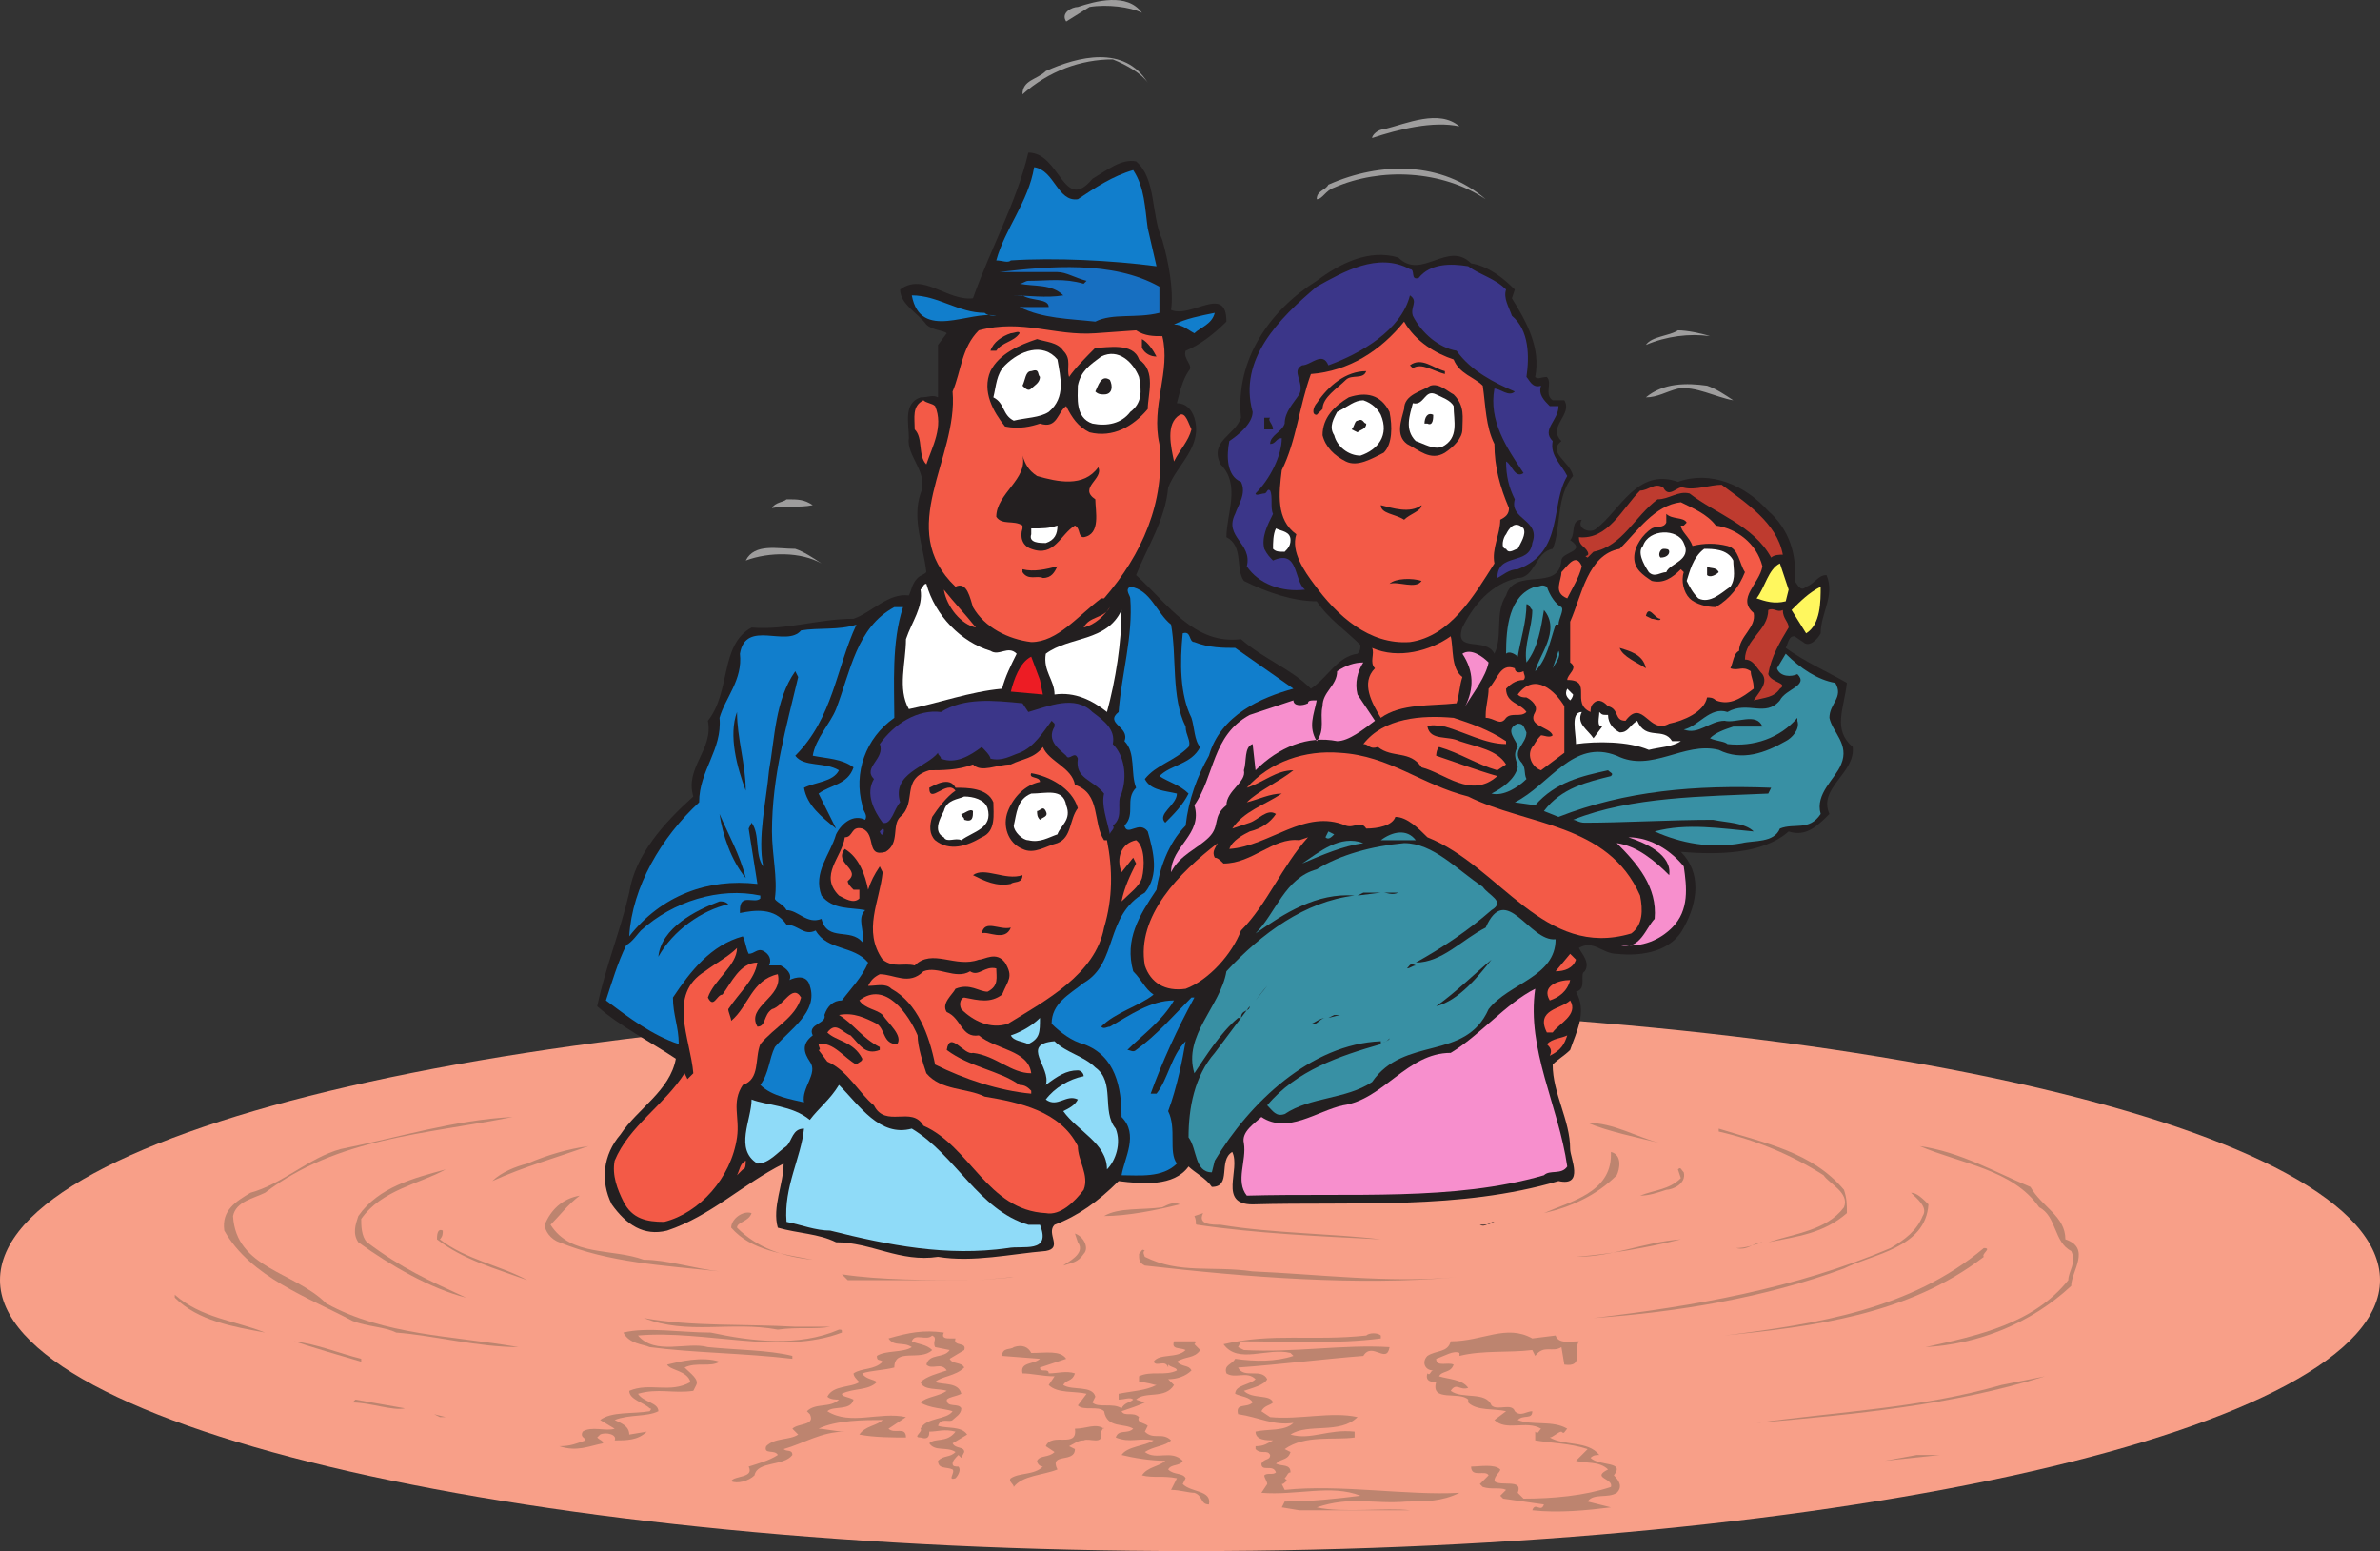 <svg xmlns="http://www.w3.org/2000/svg" width="612.75" height="399.289"><rect width="100%" height="100%" fill="#333333" stroke="none"/><path fill="#f89f88" fill-rule="evenodd" d="M306.75 399.289c168.75 0 306-31.5 306-69.75 0-39-137.25-70.5-306-70.5-169.5 0-306.75 31.5-306.75 70.5 0 38.25 137.25 69.75 306.75 69.75"/><path fill="#9e9d9d" fill-rule="evenodd" d="M294 3.289c-3-1.5-9-2.25-13.5-1.5l-6 3.75c-1.5-2.25 1.5-3.75 3-3.75 4.5-1.5 12.75-3.75 16.5 1.5m1.5 18c-1.5-2.25-5.25-4.5-9-6-8.25 0-16.5 3-23.25 9 0-3.75 3.75-3.75 6-6 8.25-3.75 20.25-6.75 26.25 3m80.25 11.25c-6.75-1.5-15.75.75-22.5 3 0-.75 1.5-2.25 3-2.25 6-1.5 14.25-5.25 19.5-.75"/><path fill="#231f20" fill-rule="evenodd" d="M281.25 46.039c3.75-2.25 7.5-5.25 11.25-4.5 5.25 4.5 3.75 13.5 6.75 20.25 1.5 5.25 3 12.75 2.25 18 5.25 2.25 14.25-6.75 14.25 3-3 3-6.75 6-10.5 7.5-.75 2.25 2.25 3.75.75 5.25-1.5 2.25-2.25 5.25-3 8.25 2.25 0 3.75 1.5 4.5 3.75 2.25 7.5-4.5 12-6.75 18-.75 8.25-5.25 15-8.25 22.5 8.25 7.5 15 18 27 16.5 6 5.25 12.75 7.5 18 12.75 4.5-3 6.75-8.25 12-9 .75-.75.75-1.5.75-2.25-3.75-3.75-8.25-6.75-11.25-11.25-6 0-12.75-2.25-18.75-5.25-2.25-3 0-9-4.5-11.25 0-6 3.75-13.5-1.5-18.75-3-6 3.75-7.5 5.25-12-1.5-15 7.5-27.75 19.5-35.25 6-4.5 13.5-8.25 21-6 6 6 12.75-4.5 18.75 1.5 4.5.75 8.25 3.75 11.25 6.75l-.75 2.25c3.75 6 7.5 12.75 6 20.25.75.75 1.5 0 3 0 1.5 1.5-.75 4.5 1.5 6h3c2.25 3.75-4.5 6.75-.75 10.5-3.75 3 2.25 5.25 3 9-4.5 5.25-3 13.5-5.25 18.75-4.5.75-4.5 7.5-9 7.5-6.75 1.5-11.25 6.75-14.25 12.75-2.25 6.75 6 2.25 8.25 6.75 2.25-4.5 0-10.5 3-15 2.25-7.5 13.5-.75 14.25-9 0-2.25 6.75-2.25 2.25-5.25 1.5-1.5 0-5.25 3-5.25-1.5 2.25 2.25 3.75 3.75 2.25 6-4.5 10.5-15.75 21-12 8.25-3 17.25.75 23.25 7.5 5.25 4.5 7.5 11.25 6.75 18 .75.75 1.5 3 3 1.5 2.25-.75 3-3 5.25-3 2.25 5.25-1.5 9.75-1.5 15-.75 1.5-3 3.75-4.5 2.25l-2.25-1.5c-1.5 0-1.5 1.5-2.25 3 5.25 3.75 10.5 6 15.75 9-.75 6.75-3.75 12 1.5 16.5.75 6.75-9 10.5-6 17.25-3 3-6 6-10.5 4.5-6.75 6-18.75 6-27.75 5.25 5.25 5.25 4.5 12.75.75 19.5-3 6-10.5 7.5-17.25 6.75-3.75 0-6-3.75-9.75-1.5.75 1.5 3 3.75 1.5 6-1.5.75.75 4.5-2.25 5.25 3 5.25 0 10.5-1.5 15-1.5 1.5-3 2.25-4.5 3.75 0 7.5 4.5 14.25 4.5 21.75 0 2.25 3.75 9.75-3 8.25-25.5 7.5-52.5 5.25-78.75 6-9 0-3-9-5.25-13.5-3.75 2.25 0 9-5.25 9-1.5-2.25-4.5-3.75-6-5.25-3.75 5.25-12 4.5-18 3.75-5.25 5.25-10.5 9-16.5 11.25-2.25 2.25 2.25 6-2.25 6.75-9 .75-18.75 3-27.75 1.5-9.75 1.5-17.25-3.75-26.25-3.75-4.5-2.25-9.75-2.25-15-3.75-1.5-5.25 1.5-11.25 1.5-16.5-10.5 5.25-18.75 13.5-30 17.25-6 1.5-10.5-1.5-14.25-6.75-3-6-2.25-12.75 2.25-18 4.5-6.75 12.75-11.25 14.25-19.5-6.75-4.5-14.25-8.25-20.25-13.5 2.25-10.5 6-19.5 8.25-29.25 1.5-9.75 9-18 16.5-24.75-2.25-7.5 5.25-12 3.75-19.5 6-7.5 3-19.5 11.25-24 9 .75 17.25-2.25 26.25-2.25 4.5-1.5 9-6.75 14.25-6 .75-1.5.75-3 2.25-4.5.75-.75 1.5-.75 2.25-1.5-.75-6.75-3.75-13.5-1.5-20.25 2.25-5.25-3.75-9.75-3-14.25 0-3.75-1.5-9 3-10.5 2.25 0 3-.75 4.5 0v-13.5l2.25-3c-.75-.75-3.75-.75-5.25-2.25-2.25-3-6.75-5.25-6.75-9 6-4.5 12 3 18.75 2.25 4.5-12.75 11.25-24.75 14.25-37.5 8.25 0 9 15.75 16.5 6.75"/><path fill="#117ecc" fill-rule="evenodd" d="M277.5 51.289c4.5-3 9-6 14.25-7.5 3 4.5 3 9.75 3.75 15l2.25 9.75c-11.25-1.5-26.25-2.25-37.5-1.5-.75.75-2.25 0-3.75 0 2.25-8.25 8.25-15 9.75-24 5.25.75 6 9 11.25 8.25"/><path fill="#9e9d9d" fill-rule="evenodd" d="M382.5 51.289c-11.25-7.5-27-8.25-39-3-2.25.75-3 3-4.5 3 0-2.25 2.25-2.25 3-3.75 13.5-6 29.25-6 40.5 3.75"/><path fill="#3b3689" fill-rule="evenodd" d="M363 69.289c1.5 0 0 3 2.25 2.25 3-3.75 8.25-3.75 12.75-3 3 2.25 6.75 3 9.75 6-.75 2.25.75 4.5 1.5 6.75 4.5 3.75 4.5 10.5 3.75 15.75.75.75 1.5 3 3.75 2.25-.75 2.25.75 3.75 2.25 5.25h2.25c0 3.75-4.5 6-1.5 9-.75 3.75 2.25 6 3.75 9-4.5 7.5-.75 19.5-12.75 24-2.25 0-3.75 1.5-5.25 2.25 0-6.75 8.25-3 9-9 2.25-6-6-6-4.5-11.25-1.5-3-2.25-6-2.25-9.75 1.5.75 2.25 4.5 4.5 3-4.5-6.75-9-13.5-7.5-21.75 1.5 0 3.75 2.25 5.25.75-5.25-2.25-11.25-5.25-15-10.5-4.5-.75-9-4.5-11.25-9-.75-2.25 1.5-3.75-.75-5.25-2.25 9-12.75 15-21 18-1.5-3.75-4.5 0-6.75 0-3 1.5.75 4.5-.75 7.5-1.5 2.25-3.75 4.5-3.75 7.5-.75 2.25-3.75 3-3.75 5.25 1.5 0 1.5-1.5 3-1.5 0 4.5-3 10.5-6.75 14.25 0 .75 1.5 0 2.25 0s.75-1.5 1.5-.75c.75 1.5 0 4.5.75 6-1.5 3-3 6-2.25 9 .75 1.5 1.5 2.25 2.25 3 6.75-3 5.25 5.25 8.25 7.5-6 .75-12-1.5-15-6 1.5-6-6-7.5-3-13.5.75-2.25 3-5.25 1.5-8.25-3.75-1.5-3.75-6.75-3-10.5 2.25-1.5 6-4.5 6-7.5-3.75-13.5 6.75-24 16.5-32.25 6.75-3.75 15.75-9 24-4.5"/><path fill="#176fc1" fill-rule="evenodd" d="M298.5 73.789v6.75c-6 1.5-12 0-16.5 2.25-6.75-.75-13.5-.75-19.5-3.75h7.5c0-2.25-4.5-1.5-6.75-3h-3c4.5 0 9 .75 13.5 0-3-3-7.5-2.25-11.25-3 .75 0 1.5-.75 2.25-.75 5.25 0 9-.75 14.25.75l.75-.75c-3-.75-5.25-2.25-7.5-2.25h-15c12.75-1.5 29.25-3 41.25 3.75"/><path fill="#117ecc" fill-rule="evenodd" d="M253.5 80.539c.75.75 2.25.75 3 .75-6.75-1.5-19.5 6.75-21.75-5.25 6.75 0 12 4.5 18.75 4.5m59.25 0c-.75 3-3.75 3.75-5.25 5.25-1.5-.75-3-2.25-5.25-2.25 3-1.5 6.75-2.25 10.5-3"/><path fill="#f35a47" fill-rule="evenodd" d="M374.25 92.539c1.5 3.75 5.25 4.5 7.5 6.75.75 5.25.75 10.5 3 15 0 6 1.5 11.25 3.75 16.5 0 1.5-.75 2.25-2.25 3 0 3.75-2.25 7.5-1.5 11.25-5.25 8.25-11.25 18.75-21.75 20.25-10.5.75-18.75-6.75-24.75-15-2.25-3-6-8.25-4.5-12.75-5.25-3.75-4.5-10.5-3.75-16.5 3.75-7.5 4.5-16.5 7.5-24.75 9.75-.75 18-6 24-13.5 3 5.25 8.25 8.25 12.75 9.75m-81.75-7.5c2.25 1.5 4.5 1.5 6.75 1.5 2.25 9-3 18-.75 27.75 1.5 15-4.5 28.5-14.25 39.75h-.75c-6 4.5-11.25 11.25-18 11.25-6-.75-12-3.75-15-9-.75-2.25-1.5-6.75-4.5-5.25-15.75-15 .75-33-.75-50.25 2.25-5.25 2.25-11.25 6.75-15.75 11.25-3 19.5 1.5 30 .75l10.5-.75"/><path fill="#9e9d9d" fill-rule="evenodd" d="M440.25 86.539c-5.25-.75-11.25 0-16.5 2.25 1.5-2.25 6-2.25 8.25-3.75 2.25 0 6 .75 8.25 1.5"/><path fill="#231f20" fill-rule="evenodd" d="M262.5 85.789c-1.5 2.25-4.5 2.25-6 4.5H255c.75-2.25 3-3.75 5.25-4.5.75 0 2.25-.75 2.25 0m11.25 4.5c2.25 2.25.75 4.5 1.5 6.75 1.5-2.25 4.5-5.25 6.75-7.5 3 0 9.75-1.5 11.25 3 4.5 3 2.25 9 2.25 12.75-3.75 4.5-9 7.5-15 6-3-1.5-4.5-3.75-6-6.75-2.25 1.5-2.25 6-6.75 4.5-2.25.75-5.25 1.5-9 .75-3-3.75-6-9-3.75-14.25 2.25-4.5 7.5-6.75 12-8.25 2.25.75 5.25.75 6.75 3m24 1.5c-1.5 0-3-.75-3.75-2.25v-2.25c1.5.75 3 3 3.75 4.5"/><path fill="#fff" fill-rule="evenodd" d="M272.25 92.539c.75 4.5 2.25 9.75-2.25 13.5-2.25 1.5-6 1.5-9 2.25-3-1.5-2.25-4.5-5.25-6 .75-3 .75-6 3-8.25 3.75-3.75 9.75-6 13.5-1.5m21 4.5c.75 3.75.75 6.75-2.25 9-2.25 3-6 3.75-9.75 3-4.5-1.5-3.75-6.75-3.75-9.75.75-3.75 3-5.25 6-7.5 4.5-2.25 8.25 1.5 9.75 5.25"/><path fill="#231f20" fill-rule="evenodd" d="M372 96.289c-3-.75-6-3-8.25-1.5l-.75-.75c3-2.25 6 .75 9 1.5v.75m-104.25.75c0 1.5-1.5 2.25-2.25 3s-1.5 0-2.25-.75c.75-1.5.75-3.75 2.25-3.75 2.25-.75 1.5.75 2.25 1.5m84-1.5c-.75 2.25-3.75.75-5.25 2.25-2.25 2.25-6 4.5-6 7.5l-1.5 1.5c-1.5 0-.75-2.25 0-3 3-4.5 7.5-8.25 12.75-8.25m-66 2.25c.75 1.5.75 3.75-1.5 3.75-.75 0-1.5 0-2.25-.75.75-1.5 1.5-4.5 3.75-3m88.5 3.75c3 3 2.25 6 2.25 9 0 2.25-2.25 4.5-4.5 6-3.75 2.25-6.75-.75-9.75-2.25-3-2.25-1.5-6-.75-9 0-3.75 4.5-4.5 6.75-6 2.25-.75 4.5 1.5 6 2.25"/><path fill="#9e9d9d" fill-rule="evenodd" d="M446.25 103.039c-4.5-.75-9.75-3.75-14.25-3-3 .75-5.25 2.25-8.25 2.25 4.5-3.75 10.5-3.75 15.75-3 2.25.75 4.5 2.25 6.75 3.75"/><path fill="#231f20" fill-rule="evenodd" d="M357.75 106.039c.75 3.75.75 8.25-1.5 10.5-3 1.5-6.75 3.75-9.75 2.25s-5.25-3.75-6-6.75c0-4.5 3-7.5 6.75-9.75 4.5-1.5 8.25-.75 10.5 3.75"/><path fill="#fff" fill-rule="evenodd" d="M374.25 104.539c0 3.75 1.5 8.25-3 10.5-2.25.75-4.5-.75-6.75-1.5-3-3-1.5-6.75-.75-9.75 3 .75 3-3.75 6-2.25 1.5.75 3.75 1.5 4.5 3"/><path fill="#f35a47" fill-rule="evenodd" d="M240.75 104.539c2.25 5.25-.75 10.5-2.25 15-2.25-2.25-.75-6.75-3-9 0-3-.75-6 2.25-7.5.75.75 2.25.75 3 1.5"/><path fill="#fff" fill-rule="evenodd" d="M355.5 106.789c2.25 5.25-.75 9-5.25 10.5-3 0-6-2.25-6.75-5.25-1.5-2.25 0-4.5.75-6 3-1.5 4.5-3 6.75-3 2.25.75 3.75 2.25 4.5 3.75"/><path fill="#f35a47" fill-rule="evenodd" d="M306.75 110.539c-.75 3-3 5.25-4.5 8.25-.75-3.75-2.25-9.75 1.5-12 1.5-.75 2.25 2.25 3 3.75"/><path fill="#231f20" fill-rule="evenodd" d="M369 106.789c0 .75 0 3-1.5 2.25h-.75c0-1.5.75-3 2.25-2.25m-42 .75c-.75.75.75 1.5.75 3h-2.25v-3h1.5m24.75 1.5c0 1.5-1.5 1.5-2.25 2.25l-1.5-.75c.75-.75.75-2.25 1.5-2.25 1.5-.75 1.5.75 2.25.75m-84.75 13.5c5.25 1.5 12 3 15.75-2.25 1.5 3-5.25 5.25-.75 8.25 0 3 1.5 9-3 9.75-1.5 0-.75-2.25-2.25-3-3.75 2.25-5.25 8.25-11.25 6-2.25-.75-3-3-2.25-5.25v-.75c-2.25-1.5-5.25 0-6.75-2.25 0-6 8.25-9.75 6.75-15.75.75 2.25 1.5 3.75 3.75 5.25"/><path fill="#be3b2f" fill-rule="evenodd" d="M428.25 125.539c1.5 3 3.75-.75 5.25 0 3 .75 6.75-.75 9.75-.75 6 4.5 14.25 9.75 15.75 18-.75 0-2.25 0-3 .75-4.5-8.25-14.25-11.25-21-16.5-3-.75-5.25 1.5-8.25 1.5-6 4.5-9 12-16.5 13.5l-1.5 1.5c-1.5-.75.75 0 0-1.5s-2.25-1.5-2.25-3.75c7.5.75 11.25-7.5 15.75-12 2.25 0 3.75-2.25 6-.75"/><path fill="#9e9d9d" fill-rule="evenodd" d="M209.25 130.039c-3.75.75-6.75 0-10.5.75.75-1.5 3-1.5 3.75-2.25 3 0 4.5 0 6.75 1.5"/><path fill="#f35a47" fill-rule="evenodd" d="M441.75 135.289c5.25.75 10.5 4.5 12 10.5-.75 4.5-6.75 8.25-2.25 12 .75 3.75-3.75 6-3.75 9.75-1.5.75-1.5 3-2.25 4.5 2.25.75 3-.75 5.25.75 0 1.5.75 2.25.75 4.5-3 2.25-6 4.5-9.75 3-.75-.75-1.5-.75-2.25-.75-.75 3.75-6 6-9.75 6.75-5.25 3-6.75-6.75-11.25-.75-3 0-1.5-3-4.5-3.75-.75-.75-2.25-2.25-3.75-.75-.75.75-.75 1.5-.75 2.25-5.25-2.25.75-8.25-6-8.25 0-1.5 3-3 .75-4.5v-10.5c3-6.75 4.5-17.25 12.75-18.75 4.5-4.5 9-11.25 15.75-12 3 1.5 6.75 3 9 6"/><path fill="#231f20" fill-rule="evenodd" d="M366 130.039c0 1.5-3 2.25-4.5 3.75-2.25-1.5-6-1.5-6-3.75 3 .75 7.5 2.25 10.5 0m68.25 4.5-.75.75h-.75c0 1.5 2.25 3 3 5.25 3-.75 6-.75 9 0s3 4.5 4.5 6.75c-1.5 3.75-3.75 6.75-7.5 9-2.25 0-5.25-.75-6.75-2.25s-2.25-4.5-1.5-6.75l-.75-.75c-2.25 2.25-4.5 3.75-7.5 3-2.25-1.5-4.5-3-4.5-6s2.25-6 4.5-7.5c1.5-.75 3 0 3.75-1.5v-2.25c1.5 1.5 4.5.75 5.25 2.25"/><path fill="#fff" fill-rule="evenodd" d="M392.25 136.039c.75 1.5-.75 3.75-1.5 5.25-.75 0-2.25 1.5-3 0-1.5 0-.75-3 0-3.75.75-1.5 2.25-3.75 4.5-1.5m-120-.75c0 2.25-.75 3.75-3 4.5-1.5 0-4.5 0-3.75-2.25v-1.5c3 0 4.5 0 6.75-.75m60 3.75c0 1.5-.75 2.25-1.5 3-1.5 0-2.25 0-3-.75 0-1.5 0-3.75.75-5.25 1.5.75 3.75.75 3.75 3m101.25.75c2.25 4.5-3.75 5.25-4.5 7.5-1.5 0-3 1.5-4.5 0-1.5-2.25-3-5.25-1.5-6.75 1.5-4.5 9-4.5 10.5-.75"/><path fill="#9e9d9d" fill-rule="evenodd" d="M211.5 145.039c-5.25-3-13.5-3-19.5-.75 2.25-4.5 8.25-3 12.75-3 2.25.75 4.5 2.25 6.75 3.75"/><path fill="#231f20" fill-rule="evenodd" d="M429.75 142.039c0 .75-.75 1.5-2.25 1.5-.75-.75 0-2.25.75-2.25s1.5 0 1.5.75"/><path fill="#fff" fill-rule="evenodd" d="M446.25 144.289c0 2.25.75 4.5-.75 6.75-2.25 1.5-5.25 4.5-8.25 3-1.5-1.5-2.25-3-3-4.5.75-2.25 1.5-6 4.5-8.25 2.25 0 6 0 7.5 3"/><path fill="#f35a47" fill-rule="evenodd" d="M407.25 145.789c-.75 3-2.25 5.25-3.75 8.25-3.75-1.5-1.5-4.5-1.5-6.75 1.5-1.5 3.75-5.25 5.25-1.5"/><path fill="#fff75e" fill-rule="evenodd" d="m460.5 151.789-.75 3c-3 .75-5.25 0-7.5-.75 2.25-3 3-7.5 6-9l2.25 6.75"/><path fill="#231f20" fill-rule="evenodd" d="M272.25 145.789c-.75 1.5-1.5 3-3.75 3-1.5-.75-3.75.75-5.25-1.5v-.75c3 .75 6 0 9-.75m170.25 1.5c-.75.75-2.25 1.5-3 .75v-2.25c.75.75 2.25 0 3 1.5m-76.5 2.25c-1.5 2.25-6 0-8.25.75 1.5-1.5 6-1.5 8.25-.75"/><path fill="#fff" fill-rule="evenodd" d="M238.5 150.289c2.25 8.25 9 15 16.5 17.25 2.25 1.5 4.5-1.5 6.75.75-1.5 3-3 6-3.75 9-8.25.75-16.5 3.75-24 5.25-3-5.25-.75-12-.75-18 1.5-4.5 4.5-8.25 3.75-12.75.75-.75.75-1.5 1.5-1.5"/><path fill="#3890a4" fill-rule="evenodd" d="M402 156.289c.75.75-.75 3-.75 4.5h-.75c-1.5 4.5-2.25 9-5.25 12 .75-3.75 6.75-10.5 2.25-15.75-.75 4.5-1.5 9.75-4.5 13.5-.75-4.5 1.5-9 1.5-13.5-.75-.75-.75-1.5-1.5-1.5 0 4.5-1.5 9-2.25 13.5-.75-.75-2.25-1.5-3-.75 0-6.75.75-15 7.5-17.25 1.5 0 1.5-.75 3 0 .75 2.25 2.25 4.5 3.75 5.25"/><path fill="#117ecc" fill-rule="evenodd" d="M301.5 160.789c1.5 8.25 0 18.75 3.75 26.25 0 2.25 1.5 3.75.75 5.25-3.75 3.75-8.25 4.5-11.25 8.25 1.5 3 5.25 3 8.25 3.75 0 3-5.25 5.25-3 7.5 2.25-2.25 4.5-4.5 6-7.5-2.25-2.25-5.25-3-7.5-4.5 3-3 8.25-3 10.5-7.5-1.5-1.5-1.5-5.25-2.25-7.5-3-6-3-14.25-2.25-21.75 2.25-.75 1.5 2.25 3 2.25 3.75 1.5 7.5 1.5 10.5 1.5l15 10.5c-8.25 2.25-18.75 6.75-21.75 17.25-3 5.25-5.25 11.25-6 18-4.5 4.5-6.75 11.25-7.5 16.5-4.5 6.75-8.25 12.75-6 21 2.25 2.25 3 4.5 5.25 6-3.75 3-9.75 4.5-13.5 8.25.75.75 1.5 0 2.25 0 5.25-3 10.5-6.75 16.5-6.75-3 5.25-8.25 9-12 12.75.75 0 1.5.75 2.25 0 5.25-3.75 9.75-9 14.25-13.5h.75c-4.5 8.25-8.25 16.5-11.25 24.75h1.5c3-3.75 3.75-9.75 7.5-13.5-.75 4.5-2.25 12-4.5 18 2.25 4.5 0 10.5 2.25 13.5-3.75 3.75-9.75 3-14.25 3 .75-4.5 4.5-10.5 0-15 0-7.5-1.5-15.75-9.75-18.75-3-.75-6-3-8.25-5.25 0-5.25 4.5-7.5 8.25-10.5 9-5.25 5.25-17.25 15.75-23.25 3.75-4.5 2.25-10.5.75-15.75-2.25-3-5.25 1.5-6-1.5 3-3 0-6.75 3-9.75-1.5-3.75 0-9-3-12 1.5-3.75-5.25-4.5-1.5-7.5.75-9.75 3.75-19.5 3-29.25 0-.75-1.5-2.25 0-3 5.25.75 6.75 6.75 10.5 9.75"/><path fill="#fff75e" fill-rule="evenodd" d="m465 163.039-3.75-6c2.25-2.25 4.5-4.5 7.5-6 0 3.75 0 9.75-3.75 12"/><path fill="#f35a47" fill-rule="evenodd" d="M251.25 161.539c-3.75-.75-7.5-5.25-8.25-9.75 3 3.75 5.25 6 8.25 9.75"/><path fill="#117ecc" fill-rule="evenodd" d="M232.5 156.289c-3 9-2.25 20.25-2.25 28.5-7.5 5.25-10.5 14.25-8.25 22.5 0 1.5 1.5 2.25.75 3.75-3-1.5-6 .75-7.5 3.75-1.5 5.25-6 9.75-3.75 15.75 3 3.75 7.5 3 11.25 3.75-2.25 2.25 0 5.25-.75 8.25-3-3.75-9 0-10.5-6-3.75 1.5-6-2.25-9-2.25-.75-1.5-3-2.25-3-3 .75-5.25-.75-11.25-.75-17.25 0-14.25 3.75-27 6.75-39.75l-.75-1.5c-5.25 7.5-5.25 17.25-6.75 25.5-.75 8.25-3 17.25-1.5 24.75-2.25-3-.75-8.25-3-11.25l-.75 1.5 2.25 14.25c-12.75-1.5-24.75 3-33 13.5.75-12.75 8.25-25.5 18-34.5 0-8.25 6-13.5 5.25-21.75 1.5-5.25 6-9.75 5.25-16.5 1.5-9 12-1.5 15.75-6 4.5-.75 9.75 0 14.25-1.5-5.25 11.25-6 24-15.75 33.75 2.25 3 7.5 1.5 11.25 3.75-1.5 3-6 3-9 4.5.75 4.5 4.5 7.5 8.25 10.5l-4.5-9c3-2.25 7.5-2.25 9-6.75-3-2.25-6.75-2.25-10.5-3 .75-4.5 4.5-8.25 6-12 3.75-9.75 5.25-21 15-26.25h2.25"/><path fill="#f35a47" fill-rule="evenodd" d="M279 161.539c1.5-3 5.25-2.25 6.75-5.25-1.5 2.25-3.75 4.5-6.75 5.25"/><path fill="#be3b2f" fill-rule="evenodd" d="M459 157.039c0 2.25 1.5 3 1.5 4.5-2.25 3.75-4.5 7.5-5.25 12 .75 2.25 5.25 2.25 3 3.75-1.5 2.25-3.75 2.25-6.75 3 1.5-2.25 3.75-4.5 2.25-6.75-1.5-1.5-2.25-3.75-4.5-3.75 0-5.25 6-7.5 6-12.75 1.5-.75 2.25.75 3.75 0"/><path fill="#fff" fill-rule="evenodd" d="M285 183.289c-3.75-3-8.25-5.25-13.5-4.5 0-3.75-3-6-2.25-10.5 6-4.5 15.75-3 19.5-11.25 0 8.25-1.5 18-3.75 26.25"/><path fill="#231f20" fill-rule="evenodd" d="M427.5 159.289c0 .75-1.5 0-2.25 0l-1.5-.75c.75-3 2.25.75 3.75.75"/><path fill="#f35a47" fill-rule="evenodd" d="M376.5 174.289c-.75 2.25-.75 4.5-1.5 6.75-6.75.75-14.25 0-19.5 3.75-2.25-3.75-5.25-9-1.5-12.75-1.5-1.5 0-3.75-.75-5.25 6.75 3 15 .75 20.25-3 .75 3 0 8.25 3 10.5"/><path fill="#231f20" fill-rule="evenodd" d="M423.75 172.039c-2.25-1.5-6-3-6.75-5.25 2.25.75 6 1.5 6.75 5.25"/><path fill="#3890a4" fill-rule="evenodd" d="m399.75 172.039 1.5-4.5c.75 1.5-.75 3-1.5 4.5"/><path fill="#f78fcd" fill-rule="evenodd" d="M383.25 170.539c-.75 3.75-3.75 7.5-6 11.25 2.25-4.5 2.25-9-.75-13.5 2.25-1.5 5.25.75 6.75 2.25"/><path fill="#3890a4" fill-rule="evenodd" d="M472.5 175.789c2.25 3.75-1.5 5.25-1.5 9 .75 3.75 5.25 6.75 3 12-1.5 3.75-6.75 7.5-5.25 12.75-3 4.5-6.75 2.25-10.5 3.75-1.5 3.75-6.75 3-9.75 3.75-8.25 1.5-15.75 0-22.5-3 8.25-2.25 17.25-.75 25.5 0-2.25-2.25-6.75-2.25-10.5-3-10.5 0-23.25.75-33 .75-1.5 0-2.25-.75-3-.75 15-6 33.75-6 50.25-6.75l.75-1.5c-19.5-.75-37.5.75-54.75 7.5l-3.75-1.5c4.5-6 11.25-7.5 17.25-9 .75-.75 0-.75-.75-1.5-6.75 1.5-13.5 3-18.75 9l-5.25-.75c9-4.5 15-16.5 26.25-12 9 4.5 17.25-3.75 26.25-1.5 6 3 12 .75 17.25-2.25 1.5-.75 3.75-3 3-5.25v-.75c-4.5 5.25-11.25 7.5-18 6.75-.75-.75-3-.75-4.5-1.5 1.5-1.5 3.75-2.25 6-3h7.5c-1.5-3.75-6.75-.75-9.75-1.5-3.75 0-6.75 3.75-10.5 2.25 3.75-.75 6.75-6 11.25-4.5 5.25-3 9.75 1.5 13.5-3 1.5-3 7.5-3.75 4.5-6.75-1.5.75-4.5.75-5.25-1.5l2.25-3.75c3.75 3.75 8.25 6.75 12.75 7.5"/><path fill="#ed1c24" fill-rule="evenodd" d="m267.75 175.039.75 3.75-8.25-.75c.75-3 2.25-7.5 5.25-9l2.25 6"/><path fill="#f78fcd" fill-rule="evenodd" d="M351 170.539c-1.5 2.25-2.25 5.25-1.5 8.25l4.5 6.75c-3 2.25-6.75 5.25-9.75 5.25-7.5-1.5-15 1.5-21 7.5l-.75-6.75c-2.25.75-1.5 4.5-2.25 6.75.75 3-4.5 5.25-4.5 9-3.75 3-1.5 5.25-4.5 8.25s-7.5 4.5-9.75 9c0-6.75 8.25-9.75 6-17.25 5.25-7.5 4.5-18 14.25-23.25l11.25-3.75c0 1.5 2.25 1.5 3.75.75 0-.75.75-.75 2.25-.75-.75 3.75-2.25 6.75 0 10.5 2.25-3 .75-6 1.5-9 0-3.75 3.75-5.25 3.75-9 2.25-1.5 4.5-2.25 6.75-2.25"/><path fill="#f35a47" fill-rule="evenodd" d="M392.25 172.789c0 .75.75 1.5 0 2.25-2.25 0-3.75 1.5-4.5 2.25 0 3.75 3.75 3.75 5.25 6-1.5 1.5-3.75 0-5.25 1.5-1.5 2.25-3 0-5.25 0v-.75c0-2.25.75-4.5.75-6.75 2.25-2.25 3-6.75 6.75-5.25 0 .75.75 1.5 2.25.75"/><path fill="#f35a47" fill-rule="evenodd" d="M402.75 181.789v12l-6 4.5c-2.25-.75-3.75-3.75-2.25-6 .75-.75.75-1.5 2.25-3 .75 0 2.25.75 3 0-.75-2.25-6.75-2.25-4.5-6 .75-1.5-.75-3-2.25-3.75-.75 0-1.5 0-2.25-.75 4.5-6 9.75-.75 12 3"/><path fill="#fff" fill-rule="evenodd" d="M405 178.789s0 .75-.75 1.5c-.75-.75-1.5-1.5-.75-3l1.5 1.5"/><path fill="#3b3689" fill-rule="evenodd" d="M264.75 183.289c5.25-1.5 12-4.5 16.5 0 3 2.25 6 4.5 5.25 8.25 3 3 3.75 8.25 2.25 12.75-1.5 2.25.75 6-2.25 8.25.75.75-.75 1.5-.75 2.25-.75-3.75-2.25-7.5-1.5-10.5-3-3.75-7.5-3.75-6.75-9-.75-2.25-2.25.75-3-.75-1.5-1.5-5.25-3.75-3-7.5v-.75l-.75-.75c-2.25 3-4.5 6.75-8.25 8.25-2.25.75-4.5 2.25-7.5 1.5 0-.75-1.5-2.25-2.25-3-3 2.25-6.75 4.5-10.5 3 0-.75-.75-.75-.75-1.5-3 3.75-12 5.25-9.75 12.75-1.5 1.5-2.25 6-4.5 5.25-2.25-3-4.5-7.5-2.25-11.25-3-3 3-5.25 1.5-9 3.75-5.25 9.75-9 15.75-8.25 6-3.75 13.5-3 21-2.25l1.5 2.25"/><path fill="#fff" fill-rule="evenodd" d="m410.25 190.039 2.25-3c-1.5 0-.75-2.25-.75-3.75.75.75.75.75 2.25.75 0 2.25 1.5 3.75 3 4.5 2.25 0 2.25-1.5 4.5-3 2.25 5.25 6.75 1.5 9 5.25h2.25c-2.25 1.5-5.25 1.5-8.25 2.25-5.25-2.25-13.5-2.25-18.75-1.5 0-3-1.5-8.25 1.5-8.25-1.5 3 1.5 4.5 3 6.75"/><path fill="#231f20" fill-rule="evenodd" d="M192 203.539c-2.25-6-4.5-14.25-2.25-20.25 0 6.75 2.25 13.5 2.25 20.25"/><path fill="#f35a47" fill-rule="evenodd" d="M387.75 190.789v.75c-5.25 0-10.5-3-15.75-4.5-1.5 0-3-.75-4.5 0 .75 3.75 5.25 2.25 8.25 3.75 4.5 1.5 9.75 2.25 12 6l-2.25 1.5c-5.25-1.5-9.75-4.5-15-6-.75.75-.75 2.25-.75 2.25 4.5 1.5 10.5 3.75 15.75 5.25-6.75 6-13.5-.75-19.5-2.25-3-4.5-7.5-2.25-11.25-5.25-2.25.75-2.25-.75-3.75-.75 5.25-6.75 15-7.5 23.25-6.75 4.5 1.5 9 3 13.5 6"/><path fill="#3890a4" fill-rule="evenodd" d="M393 188.539c0 3-3.75 4.5-1.5 7.5 1.5 1.5.75 3 1.5 4.5-2.25 2.25-6 4.5-9 3.75 3-1.5 6-3.75 6.75-6.75 0-1.5-1.5-3 0-5.25 0-1.5-3.75-4.5 0-6 1.5 0 1.5.75 2.25 2.25"/><path fill="#f35a47" fill-rule="evenodd" d="M276.75 202.039c6.75 2.25 4.5 9.75 7.5 14.25h.75c1.5 7.5 1.5 15-.75 22.5-2.25 12-15 18.75-24.75 24.75-4.5 1.5-9-.75-12-3.75-.75-1.5 0-3 .75-3 3.75.75 6.75 1.5 9.75-.75 1.5-3.75 3-4.5.75-8.25-2.25-3-5.25-.75-6.75-.75-6 2.25-12-3-16.5 1.5-3-.75-5.25.75-8.25-1.5-5.25-7.5-.75-15 0-22.5l-.75-1.5c-1.5 2.25-2.25 3.75-3 6-.75-3.75-2.25-8.25-6-10.5-3 3.75 4.5 5.25.75 8.25 0 .75.75 1.5 1.5 2.25h1.5v2.25c-1.5 1.5-3.75 0-5.25-.75-5.25-5.25.75-9.75 1.5-15 2.25 0 1.5-3 4.5-2.25 3.75 1.5.75 7.5 6 6 3.75-2.25 1.5-6.75 3.75-9 4.5-3.75 0-9.75 7.5-12 3 0 7.5 0 11.25-1.5 2.25 2.25 6 0 9.75 0 3-1.5 6-1.5 8.25-4.5 1.5 3.75 7.5 5.25 8.25 9.75m101.25 3c15 7.5 36 6.75 44.25 25.5.75 3.75.75 7.5-2.25 9.75-22.5 6.75-33.75-17.25-52.5-24.75-2.25-2.25-5.25-5.25-8.25-5.25-.75 2.25-4.5 3-7.5 3-1.5-2.25-3 0-5.25-.75-10.5-4.5-19.5 5.25-30 6 .75-2.25 3.75-3.75 5.25-4.5 3-.75 5.25-2.25 6.75-4.5-2.25-1.5-4.5 1.5-6.75 2.25l-4.5 1.5c3-4.5 8.25-6 12.75-9-3 0-6 1.5-9 2.25 3-3 8.25-5.25 12-8.25-4.5 0-7.5 3-12 4.5 6-6.75 15-9.75 24-9 12.75.75 21 8.25 33 11.25"/><path fill="#231f20" fill-rule="evenodd" d="M277.5 208.039c-2.25 3-1.5 7.5-5.25 9-3 .75-6 3-9 1.5-3.75-1.5-5.25-6-3.75-9.75s4.5-6.75 8.25-7.5c0-1.5-3-.75-2.25-2.25 4.5.75 10.5 3.75 12 9m-31.5-5.25c3 0 8.25 0 9.75 3.75 0 3 .75 7.5-3 9-3.75 2.25-8.25 3.75-12 .75-1.5-1.5-1.5-3.75-.75-6 1.5-2.25 3.75-5.25 6-6.75-2.25-3-6.75 3.75-6.75-.75 1.5-.75 5.25-3 6.75 0"/><path fill="#fff" fill-rule="evenodd" d="M274.5 207.289c1.5 3.75-1.5 5.25-2.25 7.5-2.25.75-4.5 2.25-7.5 1.5-1.5 0-3.75-2.25-3.75-3.75.75-3 .75-6.75 4.5-8.25 3.75 0 8.25-1.5 9 3m-20.25.75c1.5 5.25-3.75 6-6.75 8.25-1.5-.75-3.75.75-4.5-.75-3-1.5-.75-5.25 0-6.75.75-3 3.75-3 5.25-3.75 2.25 0 5.25.75 6 3"/><path fill="#231f20" fill-rule="evenodd" d="M269.25 208.789c.75 1.5-.75 1.5-1.5 2.25-.75-.75-.75-1.5-.75-2.25.75 0 1.5-1.5 2.25 0m-18.75 0c0 1.5 0 3-2.25 2.25 0-.75-.75-.75-.75-1.5.75 0 2.25-1.5 3-.75m-58.5 17.25c-3.75-4.5-6-11.25-6.75-16.5 2.25 5.25 5.25 10.5 6.75 16.5"/><path fill="#3b3689" fill-rule="evenodd" d="m226.5 214.039.75-.75c.75 0 0 3-.75.75"/><path fill="#3890a4" fill-rule="evenodd" d="M364.5 216.289h-9c3-2.25 6.75-3 9 0m-21-1.5c-.75.75-1.5 1.5-2.25.75l.75-1.5 1.5.75"/><path fill="#f35a47" fill-rule="evenodd" d="M319.5 239.539c-2.25 6-8.25 12.75-14.25 15-5.25.75-9-1.5-10.5-6-2.25-12.75 9-24 18.75-31.5-.75 1.5-1.5 2.25-.75 3.75.75 0 1.5.75 2.25 1.5 7.5 0 12.75-6.75 19.5-6l2.25-.75c-6.75 7.5-10.5 17.25-17.25 24"/><path fill="#f78fcd" fill-rule="evenodd" d="M433.5 223.039c.75 5.25 1.5 11.25-3 15.75-3 3-7.5 5.25-13.5 4.5 5.25 1.5 6.75-4.5 9-6.75.75-8.25-4.5-14.25-9.75-19.5 5.25.75 9.75 4.5 13.5 8.25.75-5.25-6-8.25-10.5-9.75 6 0 11.25 3.75 14.25 7.5"/><path fill="#f35a47" fill-rule="evenodd" d="M294 226.039c-.75 2.25-3 3.75-5.25 6 .75-3.75 2.25-6.75 3.75-9.75l-.75-1.5-3 3.75c-1.5-3.75 0-7.5 3.75-8.25 2.25 1.5 2.25 6.75 1.5 9.75"/><path fill="#3890a4" fill-rule="evenodd" d="M351 217.039c-5.25.75-10.5 3-15.75 5.25 4.5-3 9.75-7.5 15.75-5.25m30.75 11.25c1.5 2.25 6 3.75 2.25 6-6 5.25-12.75 9.75-19.5 13.5 6.75 0 12-6 18-9 5.25-12 11.25 3.75 18 3 0 9.75-12 11.25-17.25 18-6 13.5-21.75 6.75-30 18.75-6.75 4.5-15.75 3.75-22.5 8.25-2.25.75-3-.75-4.5-2.25 7.5-9 18.75-12.75 29.25-15.75v-.75c-18 .75-33.75 15.75-42.75 30.75l-.75 3c-4.5 0-3.75-6-6-9 0-7.5 1.5-15.75 6.75-21.75l6.75-9h-.75c-4.5 3.75-8.25 9.75-11.25 14.25-3-9.75 6.75-17.25 8.25-26.25 9-9.75 20.25-18 33-19.5-9.75-.75-18 4.5-25.5 9.75 5.25-5.25 7.5-14.25 15.75-16.5 6-3.75 14.25-6 22.5-6.75 7.5 0 13.5 6.75 20.25 11.25"/><path fill="#231f20" fill-rule="evenodd" d="M263.25 225.289c0 2.25-2.25 1.5-3 2.25-3.75.75-6.75-.75-9.75-2.25 3-2.25 8.25 1.5 12.75 0m86.25 5.25 1.5-.75h4.5zm10.5-.75h-3.75c.75 0 2.25.75 3.75 0"/><path fill="#117ecc" fill-rule="evenodd" d="M195.75 230.539v.75c-1.5 1.5-5.25-1.5-5.25 3v.75c3.75-.75 9-1.5 12 3 3 0 4.5 3 7.5 1.5 3 5.25 9.75 3.75 13.5 8.25-1.5 3.75-4.5 6.75-6.75 9.75-2.25 0-3.75 1.5-4.5 3.75.75 2.25-4.5 2.25-3 5.25-3 2.25-2.25 4.5-.75 6.75 2.25 3-2.25 6.75-1.5 10.5-3-.75-8.25-1.5-11.25-4.5 2.25-3 2.25-6.75 3.75-9.75 3.75-4.5 11.25-9 9-15.75-.75-3-3.75-2.25-5.25-1.5.75-1.5-.75-3-2.25-3.75h-3c.75-1.5 0-3-1.5-3.75s-2.25.75-3.75.75c-.75-1.5-.75-3-1.5-4.5-8.25 2.25-13.5 9-18 15.75 0 4.5 1.5 7.5 1.5 12-6.75-2.25-12.75-6.75-18.75-11.25 1.5-4.5 3-9.75 5.25-14.25 1.5-.75 3-3 3.75-3.75 8.25-7.5 20.25-11.25 30.75-9"/><path fill="#231f20" fill-rule="evenodd" d="M187.5 232.789c-6.75 1.5-14.25 6.75-18 13.5.75-7.5 9.75-12 15.75-14.25.75 0 1.5 0 2.25.75m72.75 6c-1.5 3.75-6 .75-7.5 1.5.75-3.75 4.5-.75 7.5-1.5"/><path fill="#f35a47" fill-rule="evenodd" d="M182.25 256.789c1.5 3 2.25-.75 3.75-.75 2.25-3 4.5-8.25 9-8.25-.75 4.5-4.5 7.5-7.5 12 0 .75.75 2.25.75 3 4.5-3.75 5.25-10.5 12-12 1.5 6-8.25 8.25-5.25 13.5 2.25 0 1.5-3 3.75-4.5 3-.75 5.25-6.75 7.5-3-1.5 5.25-6.75 7.5-10.5 12-1.5 3.75 0 9-4.5 10.5-3 4.5-.75 8.25-1.5 13.5-1.5 10.5-9.75 19.5-18.75 21.75-4.5 0-8.25-.75-10.5-5.25-1.5-3-3-6.75-2.25-10.5 3.75-9 12.75-14.25 18-22.5l.75 1.5 1.5-1.5c-.75-9-6.75-20.25 3-26.25 3-2.25 6-3.75 8.25-6 0 4.5-6 8.25-7.5 12.75m223.5-9.75c-.75 2.25-3 3-5.25 3l3.75-4.5 1.5 1.5"/><path fill="#231f20" fill-rule="evenodd" d="M369.75 259.039c5.25-3.75 9.75-8.25 14.25-12-3 3.75-8.25 10.5-14.25 12m-5.25-10.5c-.75 0-1.5.75-2.25.75.75-.75.75-1.5 2.25-.75"/><path fill="#f35a47" fill-rule="evenodd" d="M256.5 249.289c0 2.25.75 4.5-2.25 6-2.25 0-4.5-2.25-8.25-.75-.75 1.5-3.75 3.75-2.25 6 3.75 1.5 3.75 6.75 8.25 6 4.5 3.75 12.75 3.75 13.5 9.75-5.25 0-9-4.5-15-5.25-2.25.75-6-6-6.75-.75 6 4.5 13.5 5.25 18.75 9 1.5 0 2.25.75 3 1.5v.75c-8.25-.75-17.25-3.75-24.75-7.5-1.5-7.5-4.5-15.75-11.25-19.5-1.5-1.5-3.75-.75-6-.75.75-1.5 1.5-2.25 3-3 3.75 0 7.5 3 11.25-.75 3.75-1.5 8.25 2.25 12 0 2.25 1.5 3.75-1.5 6.75-.75"/><path fill="#231f20" fill-rule="evenodd" d="m360 250.039-2.25.75 2.25-.75"/><path fill="#f35a47" fill-rule="evenodd" d="M404.25 252.289c-.75 3-3 4.5-5.25 5.25-2.25-3.75 2.25-5.25 5.25-5.25"/><path fill="#231f20" fill-rule="evenodd" d="M323.25 257.539s2.25-3 3-3.75l-3 3.75"/><path fill="#f78fcd" fill-rule="evenodd" d="M403.5 300.289c-1.5 2.25-4.5.75-6 2.25-23.25 6.75-49.5 4.5-76.5 5.25-3-3.75 0-9-.75-13.5-.75-3 3-5.25 4.5-6.75 6.75 4.5 14.25-1.5 21-3 10.5-1.5 16.5-13.5 27.75-13.5 7.5-4.5 14.25-12.75 21.75-16.5-2.25 15.75 6 30 8.25 45.75"/><path fill="#f35a47" fill-rule="evenodd" d="M236.25 266.539c0 3 1.5 7.5 2.25 9.75 3.75 4.5 10.5 3.75 15 6 9 1.5 19.5 3.75 24 12.75 0 3.75 3 7.5 1.5 11.25-2.25 3-6 6.75-9.75 6-15-.75-19.5-17.25-31.5-22.5-3-5.25-9.75.75-12.75-5.25-3.75-3-6.75-9-12-11.25l-2.25-3c.75 0 0-.75 0-1.5 3.75-.75 6.75 3.75 9.75 5.25.75-.75 1.5-.75 1.5-1.5-2.25-4.5-6.75-4.5-9-6.75 2.25-3 3.75 0 6 .75 2.25 2.25 3.75 5.25 7.5 3.75v-.75c-4.5-2.25-6.75-6-10.5-8.25 3.75-.75 6.75.75 9.75 2.25 2.25 1.5 1.5 5.25 5.25 5.25 1.5-2.25-2.25-5.25-3.75-7.5-1.5-1.5-4.5-1.5-6-3.75 6.75-5.25 12.75 3.75 15 9m168-9c2.25 3.75-3 6-4.5 8.25h-1.5c-3-6 3.75-6 6-8.25"/><path fill="#231f20" fill-rule="evenodd" d="M319.5 262.039c0-2.25 2.25-1.5 2.25-3l-2.25 3m22.5 0 1.5-.75h1.5zm0 0"/><path fill="#8fdbf8" fill-rule="evenodd" d="M267.75 262.039c0 3.75 0 5.25-3 6.75-1.5-.75-3.75-.75-4.5-2.25 2.25-.75 5.25-2.25 7.5-4.5"/><path fill="#231f20" fill-rule="evenodd" d="M341.25 262.039c-1.5 0-2.25 2.25-3.75 1.5.75 0 2.25-1.5 3.75-1.5"/><path fill="#f35a47" fill-rule="evenodd" d="M403.5 266.539c-.75 2.25-1.5 3.75-4.5 5.25.75-1.5 0-2.25-.75-3 1.5-1.5 3.75-1.5 5.25-2.25"/><path fill="#231f20" fill-rule="evenodd" d="M357 268.039c-2.25.75.75 0 .75-.75l-.75.75"/><path fill="#8fdbf8" fill-rule="evenodd" d="M282 274.789c5.25 3.75 1.5 11.25 5.25 15.75 1.5 3.75 0 8.25-2.25 10.5 0-6.75-7.5-9.75-11.25-15 1.5-.75 3-1.5 3.75-3-3-1.5-5.25 2.25-8.25 0 2.25-3 6-5.25 9.75-6 0-.75-.75-1.5-1.5-1.5-3 0-5.25 1.5-8.25 3.75 1.5-4.5-6.75-10.5 2.25-11.25 3 3 7.5 3.75 10.5 6.75m-47.25 15.75c11.25 6.75 17.25 21 30 24.75h3c3 7.5-4.5 5.25-8.25 6-15.75 2.25-30.75-.75-45.75-4.5-3.75 0-7.5-1.5-11.25-2.25-.75-9 3.75-16.5 4.5-24-3 0-3 3-4.5 4.5-2.25 1.5-4.5 4.5-7.5 4.5-6-3.75-1.5-11.25-1.5-16.5 3.75 1.5 10.5 1.5 15 5.25 2.25-3 5.25-5.25 7.5-9 5.25 5.25 10.5 13.5 18.75 11.25"/><path fill="#f35a47" fill-rule="evenodd" d="m191.25 301.039-1.5 1.5c.75-1.5.75-3 2.25-3.75 0 .75 0 2.25-.75 2.25"/><path fill="#231f20" fill-rule="evenodd" d="M384.75 314.539c-1.5.75-2.25.75-3.75.75 1.5.75 2.25-.75 3.75-.75"/><path fill="#fff" fill-rule="evenodd" d="M397.5 345.289v1.5c-5.25-1.5-13.5-.75-19.5.75 6-4.5 12.75-.75 19.5-2.25"/><path fill="#bd846f" fill-rule="evenodd" d="M204.75 341.539h9c-3.75.75-8.25 0-13.5.75-12-2.25-23.25 1.5-34.5-3 12 2.25 26.25 1.5 39 2.25m11.25.75c.75 0 .75 0 .75.75-15.75 6-35.25-.75-52.5.75 4.5 5.25 12.75 1.5 18 3 7.5.75 15.75.75 21.75 2.25v.75c-12.75-1.5-25.5-1.5-36.75-3-1.5-.75-5.25-.75-6.75-3.75 6-1.5 15 0 22.5 0 10.5 2.25 22.5 3.75 33-.75m184.5 1.5c.75 2.25 3.75 1.5 6 1.5-1.5 2.25 1.5 6.75-3.75 6l-.75-4.5c-2.25 1.5-4.5-.75-6.75 2.25l-.75-1.5c-6 .75-12.75 0-18.75 1.5v-.75c-1.5-.75-3.75.75-6 1.5 0 2.25 3 .75 4.5 1.5-.75 2.25-3 1.5-3.75 3 2.25.75 6 .75 7.5 3-2.25.75-3-1.5-4.5.75 3 2.25 9 0 10.5 3.75 1.5 1.5 5.25-.75 6 1.5 1.5 1.5 3 0 4.5 0 0 2.25-2.25.75-3.75 2.25 3.75 1.5 9 0 12.75 2.25-.75.75-.75 1.5-1.5.75-.75 0-2.25 1.5-3 1.5 3.75 2.25 9.75.75 12.75 4.5-.75 0-1.5 0-2.25.75 2.25 2.25 9 .75 6 4.5 1.5 1.5 2.25 3 .75 4.5-2.25 1.5-6 0-7.5 2.25l6 1.5c-6 .75-13.5 1.5-20.25.75.75-2.25 2.25.75 3-1.5l-10.5-1.5-.75-.75 1.5-1.5c-1.5-.75-3.75 0-6-.75l-.75-.75 2.25-2.25c-.75-1.5-4.5.75-4.5-2.25 2.25 0 6-.75 7.5.75 0 .75-1.5 1.5-1.5 3 1.5 1.5 7.5-.75 6 3l1.5 1.5c7.5 0 15.75-.75 22.5-3 .75-2.25-5.25-2.25-.75-4.5-2.25-2.25-6-1.5-8.25-2.25l3-3c-4.5-1.5-9-1.5-13.5-2.25v-2.25c.75.75.75 0 1.5-.75-3.75-2.25-9 .75-12-2.25l3-2.25c-3-.75-7.5 0-9.75-2.25v-.75c-2.25-2.25-9.75.75-8.25-4.5-.75 0-3 0-2.25-2.25.75.75.75-.75 1.5-.75-2.25 0-3-2.25-1.5-3.75 2.25-1.5 5.25-.75 6-3.75 8.25 0 14.25-4.5 21-.75l6-.75m-157.5-.75c-.75 1.5.75 1.5 1.5 1.5h1.5c-.75 2.25 3 .75 2.25 3l-3.75 2.25c.75 1.5 3 .75 3.75 2.25-2.25 2.25-6 2.25-7.5 3.75 2.25.75 6 0 6.75 3-1.5.75-3 .75-3.75 1.5 0 2.25 3 .75 3.75 2.25 0 1.5-1.5 2.25-2.25 3s-3-.75-3.75 1.5c2.25.75 6 0 7.5 2.25l-3.75 2.25c.75 1.5 3 .75 3 2.25l-.75 1.5-.75-.75c-.75.75-1.5 1.5-1.5 2.25s.75.75 1.5.75c.75.75 0 2.25-.75 3-2.25.75 0-1.5-.75-2.25-1.5-.75-3.75 0-3.75-2.25 1.5-1.5 3-.75 4.5-2.25-2.25-1.5-5.25 0-6.75-2.25 1.5-1.5 4.5 0 6.75-3-3-.75-4.5 0-6.75 0 0 .75 0 2.25-2.25 1.5-2.25 0 .75-1.5 0-2.25 1.5-3 6.75-2.25 8.25-4.5-2.25-.75-6-.75-8.25-2.25 1.5-1.5 4.5-1.5 6.75-3-2.25-.75-6 0-6.75-2.25 1.5-1.5 4.5-2.25 6.75-3-1.5-2.25-3.75 0-5.25-1.5.75-3 4.5-1.5 6-3.75l-3.75-.75c-.75-1.5.75-2.25-.75-3-1.5 1.5-4.5-.75-5.25 1.5 1.5.75 3.75.75 5.25 2.25-3 3-9.75-.75-9.75 4.5-3 .75-6 .75-8.25 1.5.75 1.5 3 1.5 3.75 2.25-2.25 2.25-6 1.5-9 3 0 .75 1.5.75 3 1.5-.75 3-5.25 1.5-6.75 3 6 3.75 13.5 0 20.25 1.5l-4.5 3c1.5 1.5 4.5-.75 4.5 2.25-3 0-8.25 0-12-.75 1.5-2.25 4.5-2.25 6-3.75-4.5 0-12 0-16.5 2.25 1.5 0 4.5.75 6.75.75-6 0-10.5 3-15.75 4.5.75.75 2.25 0 2.25 1.5-2.25 3-9 1.5-9.75 5.25-1.5 1.5-4.5 2.25-6 1.5.75-1.5 6-.75 4.5-3.75 2.25-.75 5.25-1.5 7.5-3-.75-1.5-3.75 0-3-2.25 2.25-2.25 6-1.5 8.25-3l-1.5-1.5c1.5-1.5 6-.75 4.5-3.75l-.75-.75c2.25-2.25 6-.75 8.25-3-.75 0-2.25 0-3-.75 1.5-3 6-2.25 8.25-3.75-.75-.75-1.5-1.5-1.5-2.25 2.25-1.5 5.25-.75 7.5-3-.75-.75-1.5 0-1.5-1.5 2.25-1.5 6.75-.75 9-2.25-2.25-1.5-4.5 0-6-2.25 5.25-1.5 9-2.25 14.25-1.5m112.5 1.5c-11.25 1.5-24 .75-36 .75l-.75 1.5 1.5.75c12.75.75 25.5-1.5 37.5-.75-.75 4.5-4.5-1.5-6.75 2.25-9.75.75-21.75 2.25-32.25 3 1.5 3 6 0 7.5 3-.75 1.5-3.75 2.25-6 3 2.25 2.25 6.75.75 7.5 3-.75.75-2.25.75-3 2.25l2.25 1.5c7.5.75 15.75-1.5 22.5 0-4.5 4.5-12.75 1.5-17.25 4.5 5.25 1.5 9.75-1.5 16.5-.75v1.5c-5.25.75-12.75-.75-18 3l1.5.75c-.75 2.25-2.25 1.5-3.75 3 1.5.75 3.75 0 3.75 2.25-.75 0-.75.75-1.5 1.5l.75.75c-.75 0-.75.75-1.5.75l.75 1.5c14.25-1.5 31.5 1.5 45 .75-4.5 2.25-9 2.25-13.5 2.25-9 .75-14.25-1.5-23.25 1.5 6.75 1.5 18 0 24 .75h-28.5l-4.5-.75.75-1.5c6.75 0 13.5-.75 19.5-1.5-7.5-3-16.5 0-25.5-.75l1.5-2.25c0-.75-.75-1.5-.75-2.25.75-.75 2.25 0 3-.75-.75-2.25-3.75 0-3.75-2.25.75-1.5 2.25-.75 2.25-2.25-.75-1.5-2.25 0-3.75-1.5v-.75c2.25 0 3-.75 4.5-1.5-1.5 0-4.5 0-4.5-2.25 3-.75 7.5 0 9.75-2.25-5.25.75-9-1.5-14.25-2.25-.75-3 2.25-1.5 3.75-3-.75-1.5-3-1.5-4.5-2.25 0-2.25 3.75-2.25 5.25-3.75-2.25-2.25-5.25 0-7.5-1.5-.75-2.25 1.5-2.25 2.25-3.75 5.25.75 10.5.75 15-.75l-.75-.75c-6-1.5-13.5 3-17.25-2.25 12.75-3 22.5-.75 36.75-2.25.75-.75 3-.75 3.75 0v.75m-48 .75c.75 0 0 .75 0 .75l1.5 1.5c-1.5 2.25-3.75 1.5-6 3 1.5 1.5 3 .75 3.75 2.25-1.5 1.5-3.75 2.25-6 2.25l1.5 1.5c-2.25 3.75-7.5 1.5-9.75 3.75l2.25.75c-1.5.75-3.75 1.5-6 2.25.75 1.5 3 0 4.5 1.5-.75 1.5 1.5 1.5 2.25 2.25l-.75 1.5c2.25 2.25 4.5 0 6.75 2.25-1.5 1.5-4.5 1.5-6.75 3 3 2.25 6.75-.75 9.75 2.25-.75 1.5-3 .75-3.75 2.25 1.5 1.5 3.75.75 4.5 2.25l-.75 1.5c2.25 2.25 7.5 1.5 6.75 5.25-2.25 0-1.5-2.25-3.75-3-1.5 0-3.75-.75-6-.75l1.5-3c-3.75-.75-6 0-9-.75 1.5-2.25 4.5-2.25 6-3.75-3.75 0-8.25-.75-11.25-1.5 1.5-2.25 6-2.25 8.25-3.75-3.75-.75-6 .75-9.75-.75.75-2.25 3-.75 4.5-2.25-2.25-1.5-6.75 0-7.5-4.5-1.5-1.5-5.25 0-6.75-1.5l2.25-3c-3-.75-7.5 0-9.75-2.25l1.5-2.25c-3 0-6-.75-8.25-.75-.75-3 3-2.25 4.5-3.75l-9.75-.75c0-2.25 2.25-1.5 3-2.25 2.25-.75 3.75 0 4.5 1.5 3.75 0 7.5-.75 9 1.5l-6.75 2.25c0 1.5 2.25 0 2.25 1.5 2.25 0 4.5-.75 6.75 0-.75 2.25-2.25 1.5-3 3 2.25 1.5 7.5 0 8.25 3l-.75 1.5c1.5 1.5 5.25 0 7.5 1.5.75-1.5 2.25-1.5 3-2.25-.75-.75-2.25 0-3.75 0v-1.5c3.75-.75 6.75-.75 9.75-2.25-.75 0-2.25-.75-4.5-.75v-1.5c3-1.5 6.75 0 9.75-1.5 0-.75-1.5-.75-2.25-1.5v.75c-.75-2.25-3 0-3.75-1.5 1.5-2.25 6-.75 8.25-3-1.5-.75-3.75 0-3-2.25h5.25m-122.25 5.25c-2.25 1.5-6 0-9 1.5 1.5 1.5 3.75 3 3 4.5l-.75 1.5c-5.25.75-9-.75-14.25.75 1.5 2.25 5.25 2.25 5.25 4.5-3 1.5-7.5.75-11.25 2.25 1.5.75 3.75 1.5 3.75 3.75l4.5-.75c-2.25 2.25-5.25 2.25-8.25 2.25.75-1.5-2.25-2.25-3.75-1.5l-.75.75c.75.75 1.5.75 1.5 1.5-3.75.75-6.75 2.25-11.25.75 3 0 4.5-.75 6.75-1.5 0-.75-1.5-.75-.75-2.25 2.25-1.5 6 0 8.25-.75l-3.75-2.25c3-2.25 8.25-1.5 12.75-2.25 0 0 .75-.75 0-.75-1.5-1.5-5.25-2.25-5.25-4.5 5.25-2.25 10.5.75 15.75-2.25-.75-3-5.25-3-6-4.5 3-.75 9-2.25 13.5-.75"/><path fill="#bd846f" fill-rule="evenodd" d="M284.25 367.789c0-.75-.75.75-.75.75.75 3.75-3 1.5-4.5 2.25-1.5 0-2.25.75-3.75 1.5l1.5.75c0 3.75-6.75.75-4.5 5.25-3.75 1.5-9 1.5-11.25 4.5 0-.75-1.5-1.5-.75-2.25 2.25-1.5 6-.75 8.25-3-.75 0-1.5-.75-1.5-1.5.75-1.5 3-.75 4.5-2.25l-2.25-1.5c1.5-3.75 8.25.75 7.5-4.5 3 0 5.25-1.5 7.5 0M132 287.539c-22.5 4.5-45 5.25-63.75 19.5-3 1.5-7.5 2.25-8.25 6 .75 13.5 15.75 14.25 24 22.5 15 8.25 32.25 8.25 49.5 11.25-10.5 0-21.75-3-31.5-3.75-3-1.5-7.5-1.5-11.25-3-11.25-6-26.25-11.25-33-23.25-.75-5.25 3-7.5 6.75-9.75 8.25-2.25 15-9 23.25-11.25 15-3 29.25-7.5 44.25-8.25m295.5 6.75c-6-1.5-13.5-3-18.75-5.25 6.75 0 12.75 3.75 18.75 5.25m47.25 12c.75 2.25.75 3.75.75 6-6 5.25-12.75 6-20.25 7.5 6.75-2.25 15-3 19.5-9 1.5-3.75-3.75-6-5.25-8.25-8.25-5.25-17.25-9-27-11.25v-.75c12 3.75 24 6 32.25 15.75"/><path fill="#bd846f" fill-rule="evenodd" d="M151.5 295.039c-8.25 3-16.5 5.25-24.75 9 2.25-2.25 6-3.75 9-4.5 5.25-2.25 10.5-3.75 15.75-4.5m371.25 10.5c3 5.25 9 7.5 9 13.5 6.75 2.25 1.5 8.25 1.5 12-10.5 9.75-24 15-37.5 15.75 13.5-3 27.75-6 36.75-17.25 0-2.25 2.25-4.5.75-7.5-4.5-2.25-3.75-9-8.25-11.25-6.75-9.75-20.25-11.25-30.75-15.75 10.5 1.5 19.5 6.75 28.5 10.5m-106.5-3c-5.25 5.25-12 8.25-18.75 9.75 6.75-3 17.25-5.25 17.25-15v-.75c3 .75 2.25 4.5 1.5 6m-301.5-1.5c-6.75 3.75-16.5 5.25-21.75 12.75 0 1.5 0 4.5 1.5 6 9 6.75 15.75 9.75 25.5 14.25-9-2.25-19.5-8.25-27.75-14.25-1.5-2.25-.75-4.5 0-6.75 5.25-7.5 14.25-9.75 22.5-12m318.75.75c.75 3-3 4.5-4.5 4.5-2.25.75-4.5 1.5-6.75 1.5 3.75-1.5 7.5-1.5 10.5-4.5l-.75-2.25c.75-.75.75 0 1.5.75"/><path fill="#bd846f" fill-rule="evenodd" d="M496.5 310.039c-.75 11.25-14.25 12.75-21.75 16.5-20.25 7.5-42.75 11.25-64.5 12.75 25.5-3 51.75-7.5 76.5-18 3.75-2.25 6.75-4.5 8.25-8.25 1.5-2.25-1.5-4.5-3-6 1.5 0 3 1.5 4.5 3m-347.25-2.25c-3 2.25-5.25 5.25-7.5 7.5 5.25 8.25 15.75 6 24 9 6 0 12.75 2.25 19.5 3-14.25-1.5-28.5-2.25-41.25-7.5-2.25-.75-3.75-3-3.75-4.5 1.5-3.75 4.5-6.75 9-7.5m154.5 2.25c-6 1.5-13.5 3-19.5 3 3.75-2.25 9.75-1.5 15-2.25 1.5-.75 3-1.5 4.5-.75m-110.25 2.25c-.75 2.25-3.75 2.25-3.75 3.75 5.25 5.25 12 7.5 19.5 8.25-7.5-1.5-15.75-2.25-21-8.25 0-2.25 3-4.5 5.25-3.75m120.75 3c13.5 2.25 29.25 2.25 41.25 3.75-15-.75-32.25-1.5-47.25-3.75-.75 0 0-.75-.75-2.25l2.25-.75c-1.5 3 2.25 3 4.5 3m-200.25 1.5c0 .75 0 1.5-.75 2.25 6.75 5.25 15.75 6.75 22.5 10.5-8.25-3-16.5-5.25-23.25-10.5 0-.75 0-3 1.5-2.25m165 6c-1.5 2.25-3 2.25-5.25 3 .75-.75 6-3 3.75-6l-.75-2.25c2.25.75 3.75 3.75 2.25 5.25m153.75-3.75c-9 2.25-18 3.75-27 4.5 9.75 0 17.25-3.75 27-4.5m21 .75c-2.25 0-3.75 2.25-6.75 1.5 2.25 0 4.5-.75 6.75-1.5m57 3.75c-19.5 15-44.25 18-66.75 20.25 24-3 48-6.75 66.75-22.5 2.25 0-.75 1.5 0 2.25m-216-1.5c-.75 0 0 1.5 0 1.5 9 4.5 17.25 2.25 27.75 3.75 17.25.75 34.5 3 52.5 1.5-25.5 2.25-54 0-80.25-3-1.5-.75-1.5-1.5-1.5-3 .75-.75.75-1.5 1.5-.75m-45 7.5h-31.5l-1.5-1.5c9.75 1.5 22.5 1.5 33 1.5m2.25 0 8.25-.75h.75Zm-183.75 13.5c-8.25-1.5-17.25-3-23.25-9v-.75c6.75 6 15.75 6.75 23.25 9.75m5.25 1.5-3.75-.75 3.75.75m19.5 5.25v.75c-5.25-1.5-12.75-3.75-17.25-5.25 6 .75 11.25 3 17.25 4.5m433.5 4.5c-24 7.5-48.75 9.75-74.25 12 21.75-3 42-3.75 63-9.75l11.25-2.25m-422.25 8.25c-3 .75-9-1.5-13.5-1.5l.75-.75 12.75 2.25m2.25.75 3.75.75-3.75-.75m8.25 1.5-3-.75 1.5.75zm370.5 11.25 8.25-1.5h6zm0 0"/></svg>
